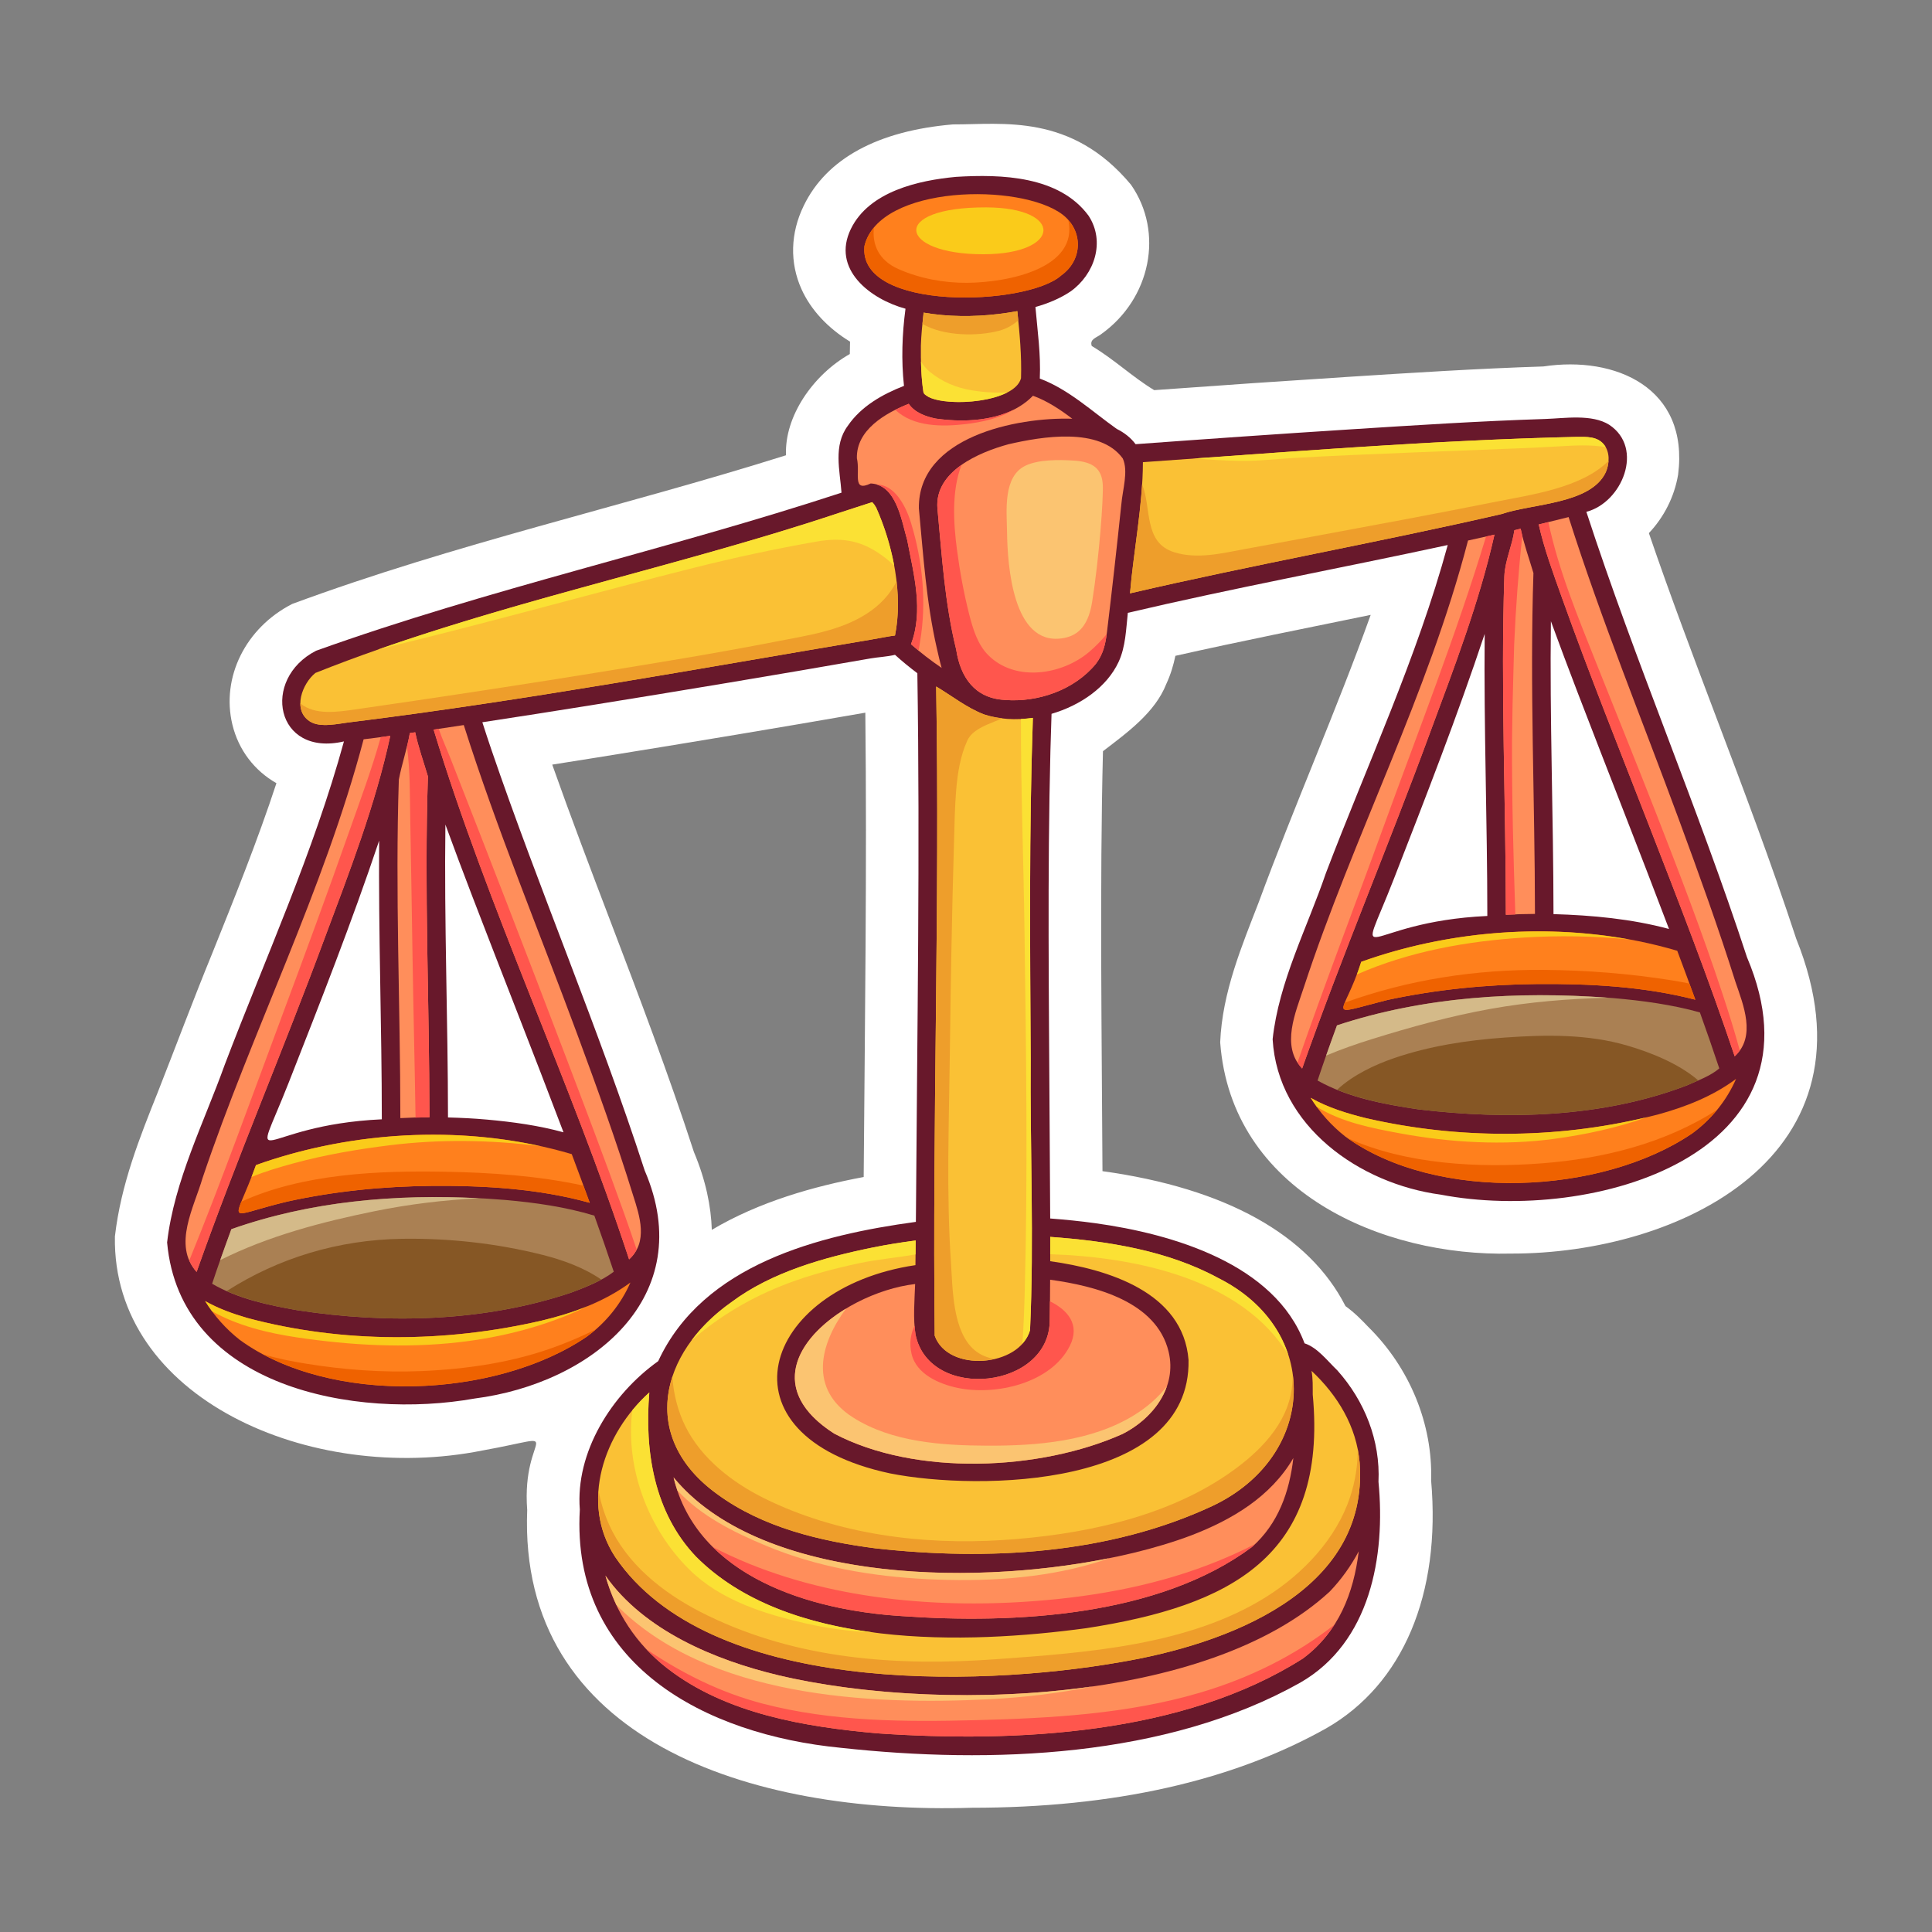<svg id="Law_Firm" height="512" viewBox="0 0 1200 1200" width="512" xmlns="http://www.w3.org/2000/svg">
    <rect x="0" y="0" width="1200" height="1200" fill="#808080" stroke="none"/>
    <g>
        <path d="m1115.678 583.116c-15.266-46.527-32.727-92.724-49.616-137.414-14.172-37.494-28.743-76.054-41.913-114.576 9.275-9.793 15.813-22.421 18.145-36.249 6.971-53.99-38.916-74.062-83.68-67.262-41.074 1.318-82.371 3.978-122.478 6.539-37.195 2.376-76.331 5.057-119.24 8.171-13.796-8.376-24.34-18.745-38.787-27.427-1.482-4.266 2.997-5.136 5.786-7.304 30.847-21.954 39.226-63.3 18.556-92.903-37.119-44.521-79.972-37.319-110.574-37.418-46.5 3.958-78.481 21.144-92.659 50.5-8.322 17.016-8.799 35.464-1.345 51.944 5.827 12.876 16.449 24.158 30.103 32.476-.09 2.583-.137 5.149-.142 7.697-22.757 12.874-40.665 38.684-39.628 62.886-102.503 32.25-205.193 54.807-306.729 92.353-28.929 14.79-44.202 45.592-37.144 74.903 3.834 15.925 13.818 28.718 27.362 36.413-11.747 35.751-26.008 71.217-39.912 105.797-11.632 28.364-22.362 57.142-33.779 86.167-11.261 28.155-22.907 57.267-26.631 89.551-1.785 100.33 121.232 154.385 228.316 132.963 55.5-10.031 24.007-12.74 27.764 36.957-5.597 142.666 138.259 189.24 276.114 184.951 87.754.004 161.755-16.553 220.2-49.354 47.649-27.302 71.318-83.344 65.128-153.979 1.06-34.832-13.19-69.893-39.122-95.426-3.544-3.719-8.131-8.536-14.067-12.82-22.581-44.35-74.479-73.245-150.941-83.825-.394-78.955-1.776-178.724.31-260.852 15.154-11.603 32.358-24.007 39.334-41.767 2.755-5.932 4.486-11.83 5.645-17.465 40.658-9.121 80.94-17.155 121.309-25.435-21.25 59.237-47.532 118.649-69.604 178.654-10.377 26.894-22.599 55.711-23.881 86.85 6.908 92.82 100.804 133.168 180.691 131.207 104.113.223 231.413-60.562 177.109-195.503zm-579.229 147.947c-30.995 5.802-64.847 15.334-94.329 32.819-.477-14.546-3.701-30.71-11.106-48.326-15.813-48.618-34.144-96.784-51.875-143.377-12.123-31.854-24.584-64.604-36.141-97.257 9.444-1.484 18.887-2.984 28.322-4.502 59.576-9.583 114.041-18.684 166.151-27.764 1.054 96.861-.291 192.645-1.022 288.407z"
              fill="#fff"/>
        <g>
            <path d="m1085.076 594.534c-30.494-93.198-69.39-183.41-99.753-276.637 22.136-5.709 36.134-39.477 14.207-54.051-10.823-6.816-27.663-4.005-39.871-3.614-40.515 1.3-80.997 3.908-121.443 6.492-44.311 2.831-88.603 5.92-132.883 9.167-3.047-4.108-7.128-7.223-11.729-9.499-15.445-10.969-29.814-24.523-47.762-31.254.688-15.102-1.425-29.547-2.709-44.454 7.749-2.181 15.207-5.239 21.814-9.662 14.841-10.583 21.742-30.854 11.205-47.004-18.222-24.792-54.171-25.889-82.284-24.169-23.267 2.147-53.961 9.008-65.333 32.262-12.284 25.118 12.017 43.676 33.888 49.639-2.118 15.91-2.663 31.954-.944 47.926-13.411 5.222-26.683 12.725-34.899 24.821-9.114 12.258-4.916 27.553-3.904 41.513-107.904 35.419-219.465 59.828-326.344 98.179-34.339 17.556-25.32 66.205 17.296 56.32-18.884 68.892-48.652 134.162-74.03 200.788-12.928 36.042-31.387 72.119-35.803 110.403 8.042 90.104 117.16 110.127 190.945 96.959 72.935-9.334 139.487-63.328 105.68-141.65-28.657-88.393-65.337-173.918-95.359-261.816-1.88-5.509-3.688-11.043-5.466-16.588 22.194-3.378 44.377-6.841 66.542-10.407 58.299-9.379 116.555-19.08 174.722-29.264 4.409-.771 10.119-1.019 15.045-2.215 4.435 4.025 9.08 7.819 13.883 11.43 1.713 110.92-.108 221.872-.846 332.796-.024 2.66-.054 5.32-.078 7.98-60.206 8.191-132.217 26.404-160.038 86.513-29.131 20.76-51.503 56.635-48.681 92.202-5.651 96.258 77.729 139.766 162.2 147.965 93.073 10.156 201.966 6.264 285.199-40.445 43.612-24.989 53.108-78.482 48.661-124.768 1.216-25.594-8.584-50.26-25.617-69.287-6.078-5.786-12.215-14.09-20.31-16.739-18.471-49.354-81.812-67.931-129.928-74.603-9.321-1.293-18.676-2.228-28.053-2.94-.081-19.772-.258-39.545-.361-59.306-.409-77.242-1.419-154.529.513-231.757.187-7.461.422-14.922.684-22.383 18-5.28 34.391-16.6 41.672-32.297 4.355-9.391 4.607-20.256 5.712-30.438 65.91-15.491 132.527-27.793 198.698-42.113-19.103 70.01-49.887 136.1-75.672 203.774-11.578 33.921-29.217 67.359-33.087 103.195 3.185 54.137 54.035 89.773 104.369 96.514 94.612 18.158 242.244-24.991 190.252-147.478zm-905.724 77.816c19.541-49.738 39.158-99.533 56.145-150.218-.49 57.692 1.653 115.397 1.657 173.091-78.777 3.63-81.864 38.308-57.802-22.873zm170.647 30.941c-15.475-4.254-31.506-6.446-47.467-7.888-8.073-.729-16.172-1.124-24.276-1.331-.036-60.633-2.408-121.287-1.61-181.92 5.417 14.814 10.958 29.581 16.606 44.308 18.797 48.989 38.164 97.759 56.747 146.831zm515.907-157.784c19.577-50.258 39.222-100.571 56.255-151.762-.563 58.386 1.637 116.789 1.644 175.177-79.255 3.652-82.05 38.658-57.899-23.415zm98.997 22.264c-.033-60.635-2.405-121.286-1.609-181.919 5.417 14.814 10.96 29.581 16.608 44.306 18.797 48.992 38.164 97.761 56.747 146.833-23.35-6.265-47.638-8.516-71.746-9.22z"
                  fill="#68182b"/>
            <path d="m536.919 152.838c9.017-38.203 97.248-39.415 123.15-19.494 12.935 10.09 12.465 28.185-.933 37.737-21.067 19.002-126.312 22.737-122.217-18.243z"
                  fill="#ff801d"/>
            <path d="m634.174 234.942c-4.009 15.07-45.272 17.973-57.442 11.601-1.021-.654-2.154-1.261-2.849-2.152.162.092-.153-.492-.299-.636-1.491-9.519-1.702-19.381-1.617-29.037.216-6.863.942-13.704 1.703-20.53 15.149 2.618 30.931 2.687 46.042.89 4.011-.477 8.095-1.065 12.172-1.816 1.454 13.842 2.733 27.759 2.29 41.68z"
                  fill="#fac135"/>
            <path d="m125.837 731.631c30.865-91.617 75.296-178.755 100.012-272.432 5.524-.664 11.043-1.376 16.557-2.145-9.23 42.879-25.392 84.605-40.703 125.534-25.688 69.459-54.926 137.583-79.58 207.422-15.002-16.658-1.569-40.221 3.714-58.379z"
                  fill="#ff8e5b"/>
            <path d="m266.74 693.951c-6.028.029-12.053.211-18.075.53-.029-70.071-3.256-140.164-.942-210.224 1.808-9.643 5.156-19.177 6.84-28.925 1.111-.162 2.22-.324 3.328-.488 1.938 9.271 5.222 18.347 7.899 27.386-2.331 70.56.905 141.153.95 211.721z"
                  fill="#ff8e5b"/>
            <path d="m355.126 716.854c3.776 10.063 7.513 20.137 11.176 30.237-31.558-8.813-65.577-10.784-98.091-10.508-30.19.259-60.527 3.278-90.03 9.788-39.63 9.488-33.08 15.785-19.179-22.738 61.737-22.032 133.314-25.376 196.124-6.779z"
                  fill="#ff801d"/>
            <path d="m369.16 755.049c4.145 11.572 8.199 23.175 12.066 34.842-7.571 5.799-17.825 9.764-26.505 12.99-54.168 18.188-113.715 19.559-169.837 10.967-18.122-3.174-37.076-7.102-53.136-16.499 3.775-11.362 7.794-22.646 11.954-33.886 54.207-19.158 113.157-22.775 170.159-18.146 18.666 1.663 37.325 4.299 55.299 9.732z"
                  fill="#aa8053"/>
            <path d="m364.433 830.256c-56.605 38.49-159.232 42.967-215.487 1.982-8.567-6.743-15.907-14.946-21.558-24.139 8.151 4.637 17.162 7.881 26.075 10.473 59.228 15.899 123.155 15.48 182.783 1.725 19.656-4.648 38.879-11.64 55.326-23.709-5.821 13.281-15.21 24.976-27.139 33.668z"
                  fill="#ff801d"/>
            <path d="m358.488 642.231c12.241 33.111 24.27 66.349 34.701 100.085 4.261 13.232 9.444 29.101-2.447 39.916-36.455-111.115-87.428-217.189-121.408-329.063 6.247-.908 12.48-1.889 18.721-2.824 20.609 64.902 46.829 128.049 70.433 191.886z"
                  fill="#ff8e5b"/>
            <path d="m555.893 394.729c-3.91.432-10.225 1.804-15.136 2.586-107.564 18.072-214.997 37.85-323.257 51.274-7.333.828-18.569 3.702-25.097-.542-11.005-7.155-4.588-23.568 3.521-30.087 105.031-41.893 218.098-63.622 325.557-99.488 6.75-2.188 13.503-4.355 20.242-6.573 1.113 1.163 1.417 1.547 2.485 3.382 10.703 24.01 16.797 54.2 11.685 79.448z"
                  fill="#fac135"/>
            <path d="m565.835 400.138c7.944-20.769 1.637-43.708-2.336-64.615-3.53-12.136-6.737-34.583-22.687-35.237-11.798 5.63-6.393-6.431-8.576-15.61-.526-17.621 17.675-28.099 32.201-33.865 3.654 5.415 10.56 7.94 16.766 9.172 20.194 2.925 45.378 1.259 60.391-14.185 8.823 3.213 16.905 8.534 24.415 14.288-34.608-1.125-96.013 11.367-95.273 55.719 2.741 28.992 4.601 58.288 11.124 86.745.922 4.027 1.837 8.21 3.016 12.307-6.647-4.526-13.015-9.426-19.041-14.719z"
                  fill="#ff8e5b"/>
            <path d="m640.194 657.041c-.461 56.311 2.168 113.054-.42 169.176-6.475 22.879-50.921 26.551-59.208 3.404-1.477-133.498 3.193-267.566.926-401.25-.007-.659-.022-1.318-.033-1.977 9.867 5.892 18.913 13.153 29.658 17.324 9.184 3.099 19.809 3.688 30.425 2.163-2.391 70.348-1.751 140.787-1.348 211.16z"
                  fill="#fac135"/>
            <path d="m809.309 1030.096c-74.507 47.402-178.168 52.424-264.281 46.514-44.915-4.004-94.001-12.037-130.614-40.426-19.525-15.143-32.169-35.156-38.375-57.537 23.932 34.143 68.265 52.525 107.306 61.857 96.783 23.025 266.388 18.441 342.593-51.969 7.148-7.459 13.18-15.914 18.008-24.99-3.14 25.766-12.393 50.002-34.637 66.551z"
                  fill="#ff8e5b"/>
            <path d="m815.363 866.124c-.027-4.872.155-9.822-.751-14.661 16.152 15.119 28.014 34.508 29.907 57.118 5.84 80.55-83.262 112.776-148.682 123.81-90.868 15.906-256.056 19.671-313.732-65.326-22.163-33.861-6.957-76.904 21.201-102.191-3.049 36.397 2.95 74.701 29.068 102.043 57.343 57.547 167.238 54.604 242.622 44.334 88.748-13.784 149.854-44.263 140.367-145.127z"
                  fill="#fac135"/>
            <path d="m418.361 917.641c62.81 76.299 236.333 68.16 321.418 36.053 25.4-9.725 49.551-24.029 63.549-48.088-2.41 20.834-9.267 40.688-25.648 55.217-58.078 43.232-147.584 47.953-217.693 42.955-56.346-3.476-126.967-24.305-141.626-86.137z"
                  fill="#ff8e5b"/>
            <path d="m756.52 793.721c65.256 32.59 61.305 110.979-3.333 141.598-64.62 30.203-139.588 34.17-209.625 26.352-34.139-4.439-69.816-12.898-98.035-33.596-48.551-34.993-36.026-87.718 8.736-119.262 25.061-18.768 57.809-27.863 88.01-34 8.77-1.781 17.607-3.166 26.476-4.326-.049 5.104-.099 10.209-.15 15.313-96.041 14.248-125.313 105.973-15.752 129.355 55.549 11.039 186.896 8.758 185.375-70.439-3.299-42.149-50.111-56.367-85.908-61.351.01-5.034.005-10.071-.004-15.108 35.454 2.551 72.753 8.39 104.21 25.464z"
                  fill="#fac135"/>
            <path d="m652.011 819.623c.137-8.252.195-16.506.247-24.762 28.268 3.863 66.048 13.573 73.574 44.629 5.383 22.213-9.762 41.644-28.621 51.191-51.263 22.928-128.718 26.287-179.073-.248-59.851-38.301 3.197-87.432 50.271-92.898-.371 10.393-1.356 21.367.252 31.439 8.703 41.854 83.797 33.839 83.35-9.351z"
                  fill="#ff8e5b"/>
            <path d="m696.493 313.112c-2.766 26.48-5.731 52.938-8.92 79.369-.896 7.414-2.287 13.807-6.908 19.853-13.348 16.235-36.02 24.119-56.693 22.395-18.574-1.01-27.488-14.122-30.083-31.335-7.079-28.659-8.871-58.292-11.639-87.585-1.884-23.119 25.874-34.904 44.153-39.884 20.686-4.783 56.709-10.861 70.983 8.859 3.587 7.924-.144 19.387-.893 28.328z"
                  fill="#ff8e5b"/>
            <path d="m701.874 368.537c2.306-27.124 7.932-54.271 8.01-81.469 89.787-6.292 179.621-13.672 269.626-15.723 5.874-.011 12.451-.36 16.603 4.601 3.976 4.745 3.625 11.906 1.295 17.306-9.23 19.941-45.695 19.473-64.753 26.026-76.66 17.657-154.166 31.423-230.781 49.259z"
                  fill="#fac135"/>
            <path d="m1041.776 590.552c3.794 10.112 7.549 20.237 11.23 30.387-31.79-8.229-65.771-10.029-98.337-9.735-31.148.281-62.438 3.333-92.908 9.899-40.248 10.152-27.244 11.074-16.275-23.709 61.775-22.102 133.426-25.447 196.29-6.842z"
                  fill="#ff801d"/>
            <path d="m1055.832 628.816c4.136 11.549 8.183 23.129 12.044 34.773-5.343 4.748-14.081 7.832-20.168 10.6-52.469 20.061-111.316 21.418-166.527 14.891-21.459-3.16-43.643-7.248-62.816-17.936 3.816-11.486 7.868-22.898 12.055-34.266 54.989-18.191 114.186-21.434 171.618-16.943 18.126 1.571 36.243 4.01 53.794 8.881z"
                  fill="#aa8053"/>
            <path d="m935.315 568.18c-.028-70.071-3.256-140.164-.941-210.223.351-9.562 4.872-18.997 6.246-28.648 1.298-.299 2.591-.612 3.886-.915 1.938 9.323 5.239 18.448 7.936 27.54-2.332 70.556.904 141.148.949 211.716-6.029.029-12.056.208-18.076.53z"
                  fill="#ff8e5b"/>
            <path d="m809.882 613.107c30.72-93.557 77.149-181.853 101.933-277.381 5.479-1.201 10.957-2.419 16.431-3.654-9.363 41.76-24.98 82.46-39.802 122.422-25.695 70.055-54.874 138.805-79.667 209.191-13.376-14.15-4.024-34.789 1.105-50.578z"
                  fill="#ff8e5b"/>
            <path d="m1051.083 703.955c-56.61 38.49-159.232 42.967-215.487 1.982-8.547-6.727-15.873-14.903-21.518-24.068 10.54 6.046 22.642 9.736 34.252 12.604 59.2 13.67 122.543 13.055 181.391-2.23 17.256-4.725 34.132-11.372 48.571-22.111-5.817 13.343-15.232 25.097-27.209 33.823z"
                  fill="#ff801d"/>
            <path d="m1077.445 656.088c-16.175-48.277-34.715-95.769-53.149-143.214-18.379-47.307-37.308-94.446-54.375-142.248-5.242-14.679-10.771-29.606-14.203-44.874 6.2-1.489 12.393-3.011 18.572-4.583 20.251 63.819 45.713 126.018 68.845 188.818 12.184 33.078 24.178 66.261 34.787 99.886 4.852 14.2 13.068 33.905-.477 46.215z"
                  fill="#ff8e5b"/>
            <path d="m249.702 769.438c-39.269.617-76.466 11.711-108.885 32.479 13.895 6.184 29.246 9.336 44.067 11.932 56.122 8.592 115.669 7.221 169.837-10.967 5.972-2.221 12.648-4.84 18.725-8.115-10.863-7.498-23.915-12.173-36.496-15.35-28.252-7.136-58.144-10.433-87.248-9.979z"
                  fill="#865725"/>
            <path d="m1054.843 671.093c-12.415-10.741-30.067-17.511-43.676-21.542-24.821-7.355-50.924-6.917-76.479-5.113-23.339 1.648-46.828 5.23-69.002 12.854-11.491 3.951-25.307 10.328-35.165 19.581 16.103 6.536 33.598 9.696 50.66 12.208 55.211 6.527 114.059 5.17 166.527-14.891 2.136-.972 4.605-1.989 7.135-3.097z"
                  fill="#865725"/>
            <path d="m998.647 619.699c-56.37-4.102-114.317-.654-168.228 17.18-2.298 6.24-4.542 12.496-6.741 18.768 9.287-3.941 18.882-7.261 28.542-10.27 24.171-7.523 48.661-14.287 73.588-18.752 24.103-4.314 48.436-6.289 72.839-6.926z"
                  fill="#d4ba89"/>
            <path d="m143.702 763.463c-2.363 6.387-4.664 12.795-6.917 19.218 29.898-15.063 63.61-23.819 95.82-30.375 21.578-4.392 43.262-6.984 64.989-8.05-51.876-2.717-104.826 1.865-153.892 19.207z"
                  fill="#d4ba89"/>
            <path d="m580.566 829.621c4.882 13.641 22.303 17.902 37.128 14.473-4.47-.793-8.685-2.41-12.318-5.457-13.83-11.592-13.625-38.238-14.708-54.273-2.93-43.334-1.228-87.225-.695-130.619.535-43.66 1.289-87.325 2.588-130.969.319-10.74.454-21.545 1.36-32.255.866-10.234 2.586-21.248 6.958-30.667 2.885-6.222 10.812-9.249 16.691-11.635 1.712-.695 3.437-1.367 5.134-2.075-4.016-.463-7.936-1.192-11.587-2.424-10.745-4.171-19.791-11.432-29.658-17.324.011.659.026 1.318.033 1.977 2.267 133.682-2.403 267.75-.926 401.248z"
                  fill="#ee9e2b"/>
            <path d="m695.837 1032.391c65.42-11.033 154.521-43.26 148.682-123.81-.231-2.774-.623-5.501-1.145-8.177-.104 9.73-1.527 19.523-4.806 29.424-8.59 25.941-29.149 47.553-51.848 61.877-48.064 30.328-112.265 34.838-167.424 38.818-61.989 4.475-123.427.342-180.055-27.238-23.629-11.508-46.489-28.301-58.854-52.049-3.897-7.482-6.971-16.328-8.648-25.502-1.082 14.114 1.898 28.391 10.366 41.33 57.676 84.998 222.864 81.233 313.732 65.327z"
                  fill="#ee9e2b"/>
            <path d="m474.798 930.682c-19.8-9.785-39.12-24.664-49.118-44.795-4.387-8.832-7.4-19.799-8.057-30.807-8.228 25.15-.944 52.201 27.904 72.994 28.219 20.697 63.896 29.156 98.035 33.596 70.037 7.818 145.005 3.852 209.625-26.352 36.903-17.482 53.988-50.528 49.743-81.74.052 4.25-.342 8.596-1.309 13.052-4.678 21.55-22.598 37.939-40.076 49.761-39.826 26.938-91.813 37.166-138.954 40.17-49.947 3.181-102.571-3.528-147.793-25.879z"
                  fill="#ee9e2b"/>
            <path d="m997.407 293.252c.92-2.132 1.514-4.538 1.671-6.96-16.991 16.935-48.333 21.007-71.348 25.617-36.946 7.398-74.004 14.247-111.051 21.11-14.411 2.671-28.825 5.325-43.241 7.967-14.452 2.651-29.764 6.537-44.188 2.001-19.104-6.004-13.897-27.519-19.879-42.176-1.409 22.602-5.581 45.174-7.497 67.726 76.614-17.836 154.121-31.603 230.78-49.259 19.058-6.553 55.523-6.085 64.753-26.026z"
                  fill="#ee9e2b"/>
            <path d="m573.669 194.187c-.261 2.338-.49 4.679-.722 7.022 13.436 7.798 34.504 7.677 47.526 4.25 4.428-1.165 8.638-3.463 11.979-6.485-.19-1.905-.368-3.812-.568-5.714-4.077.751-8.161 1.34-12.172 1.816-15.112 1.798-30.894 1.729-46.043-.889z"
                  fill="#ee9e2b"/>
            <path d="m555.893 394.729c2.143-10.584 2.296-22.039.985-33.541-3.958 7.697-9.842 14.34-18.387 19.898-16.586 10.789-37.409 13.672-56.486 17.398-37.517 7.331-75.268 13.427-112.993 19.547-37.029 6.009-74.111 11.678-111.219 17.185-12.053 1.788-24.108 3.555-36.17 5.289-12.383 1.779-25.952 3.852-35.07-3.602.007 4.351 1.662 8.421 5.852 11.144 6.527 4.244 17.764 1.37 25.097.542 108.26-13.424 215.692-33.202 323.257-51.274 4.91-.782 11.224-2.154 15.134-2.586z"
                  fill="#ee9e2b"/>
            <path d="m634.12 446.575c-.067 43.75 1.626 87.577 2.213 131.299 1 74.24 2.106 148.585.19 222.821-.292 11.287-.713 22.576-1.466 33.844 2.149-2.408 3.82-5.16 4.716-8.322 2.588-56.122-.041-112.865.42-169.176-.402-70.373-1.043-140.812 1.348-211.159-2.48.355-4.959.571-7.421.693z"
                  fill="#fbe134"/>
            <path d="m454.263 808.813c-9.919 6.988-18.244 15.021-24.684 23.667 17.611-15.167 37.042-26.747 59.625-35.304 14.324-5.424 29.21-9.299 44.166-12.514 11.576-2.49 23.608-3.445 35.293-5.535.029-2.88.058-5.76.085-8.641-8.869 1.16-17.706 2.545-26.476 4.326-30.2 6.137-62.948 15.233-88.009 34.001z"
                  fill="#fbe134"/>
            <path d="m652.312 779.02c52.433 1.693 118.88 15.063 147.848 62.453-6.121-18.893-20.513-36.201-43.64-47.752-31.457-17.073-68.756-22.913-104.21-25.465.007 3.588.004 7.176.002 10.764z"
                  fill="#fbe134"/>
            <path d="m573.584 243.754c.146.144.461.729.299.636.695.891 1.828 1.498 2.849 2.152 9.255 4.846 35.305 4.309 49.028-2.847-7.564.445-15.217-.094-22.433-1.302-9.481-1.585-18.314-5.295-25.757-11.405-2.276-1.866-4.034-4.065-5.523-6.429.151 6.443.549 12.895 1.537 19.195z"
                  fill="#fbe134"/>
            <path d="m500.365 1008.322c14.009 3.205 28.297 4.997 42.648 5.686-42.619-5.514-82.818-19.172-110.639-47.092-26.118-27.342-32.118-65.646-29.068-102.043-3.773 3.389-7.288 7.113-10.538 11.076-4.598 35.934 10.022 74.041 35.678 99.201 19.199 18.83 46.327 27.317 71.919 33.172z"
                  fill="#fbe134"/>
            <path d="m234.634 403.499c3.944-1.005 7.875-2.008 11.776-2.961 31.643-7.737 63.151-16.028 94.637-24.38 29.91-7.931 59.796-15.929 89.809-23.458 25.183-6.319 50.496-11.785 76.066-16.283 17.308-3.042 29.52-.42 43.469 10.499 1.741 1.363 3.36 2.872 5.001 4.356-2.33-12.582-6.258-24.942-11.183-35.99-1.068-1.835-1.372-2.22-2.485-3.382-6.739 2.217-13.492 4.385-20.242 6.573-94.372 31.499-193.068 52.101-286.848 85.026z"
                  fill="#fbe134"/>
            <path d="m996.113 275.946c-4.151-4.961-10.729-4.612-16.603-4.601-79.411 1.81-158.688 7.767-237.917 13.465 9.42.667 18.842 1.264 28.279 1.437 11.036.205 22.143-1.12 33.156-1.761 24.634-1.435 49.295-2.417 73.947-3.418 22.331-.906 44.665-1.727 66.997-2.633 8.283-.337 16.561-.733 24.841-1.221 9.455-.558 19.109-1.086 28.495.477-.346-.607-.735-1.196-1.195-1.745z"
                  fill="#fbe134"/>
            <path d="m149.897 746.389c-4.837 11.982-.229 6.807 28.284-.018 29.502-6.51 59.839-9.529 90.03-9.788 32.514-.276 66.533 1.695 98.091 10.508-1.295-3.568-2.638-7.119-3.948-10.681-28.221-6.139-57.633-8.113-85.935-8.629-40.931-.744-88.113 1.08-126.522 18.608z"
                  fill="#ef6200"/>
            <path d="m364.433 830.256c1.949-1.422 3.802-2.948 5.612-4.522-8.1 4.027-16.269 7.495-24.016 10.392-26.847 10.039-55.749 14.271-84.269 15.471-23.941 1.01-48.247-.771-71.881-4.623-8.495-1.386-17.729-3.174-26.714-5.879 58.031 31.175 149.146 24.602 201.268-10.839z"
                  fill="#ef6200"/>
            <path d="m957.357 722.592c-38.488 2.932-83.664.785-120.38-15.707 56.533 39.938 157.948 35.252 214.106-2.93 5.752-4.191 10.893-9.096 15.35-14.524-32.235 20.526-69.583 30.152-109.076 33.161z"
                  fill="#ef6200"/>
            <path d="m659.137 171.082c12.037-8.583 13.602-24.043 4.423-34.416 6.444 29.9-37.004 38.758-62.731 38.99-14.517.13-29.568-2.669-42.869-8.567-12.237-5.428-16.318-15.269-15.169-25.707-2.806 3.375-4.859 7.171-5.871 11.457-4.096 40.979 101.149 37.244 122.217 18.243z"
                  fill="#ef6200"/>
            <path d="m861.761 621.104c30.47-6.566 61.76-9.618 92.908-9.899 32.565-.294 66.547 1.507 98.337 9.735-1.217-3.357-2.483-6.699-3.715-10.053-3.52-.708-7.05-1.362-10.605-1.932-26.424-4.231-53.239-6.348-79.991-6.545-42.259-.311-83.963 6.066-123.454 20.359-3.018 7.434 1.27 4.702 26.52-1.665z"
                  fill="#ef6200"/>
            <path d="m612.531 128.807c-60.606-.162-54.526 29.212-1.706 29.116 48.535-.081 50.286-28.985 1.706-29.116z"
                  fill="#facb1a"/>
            <path d="m365.148 811.209c-9.33 3.846-19.062 6.76-28.902 9.088-59.628 13.756-123.555 14.175-182.783-1.725-8.914-2.592-17.924-5.836-26.075-10.473 1.335 2.174 2.783 4.283 4.301 6.339 16.062 9.04 34.634 13.532 52.779 16.239 33.051 4.934 66.929 6.787 100.18 3.047 27.382-3.079 55.583-10.304 80.5-22.515z"
                  fill="#facb1a"/>
            <path d="m848.33 694.473c-11.61-2.867-23.712-6.558-34.252-12.604 1.179 1.913 2.472 3.754 3.791 5.576 15.287 9.586 34.313 13.278 51.771 16.51 30.811 5.705 64.489 7.652 95.572 3.422 19.149-2.605 38.942-6.721 57.525-13.438-56.856 13.576-117.536 13.665-174.407.534z"
                  fill="#facb1a"/>
            <path d="m159.002 723.633c-.974 2.696-1.905 5.149-2.791 7.421 8.533-3.535 17.519-6.144 26.229-8.517 19.563-5.33 39.709-8.735 59.814-11.221 30.809-3.807 62.261-3.334 93.234.554-57.797-12.671-121.092-8.005-176.486 11.763z"
                  fill="#facb1a"/>
            <path d="m845.486 597.394c-.904 2.867-1.819 5.467-2.721 7.865 32.644-14.36 68.544-20.747 103.998-22.941 21.601-1.338 43.46-.969 65.131 1.203-55.024-10.018-114.231-4.794-166.408 13.873z"
                  fill="#facb1a"/>
            <g fill="#ff564d">
                <path d="m265.791 482.231c-2.678-9.039-5.961-18.115-7.899-27.386-1.108.164-2.217.326-3.328.488-.481 2.786-1.113 5.555-1.79 8.313 2.031 15.149 1.772 30.732 2.057 45.896.535 28.762.972 57.525 1.426 86.29.518 32.772 1.354 65.578 1.849 98.373 2.878-.084 5.754-.24 8.635-.254-.046-70.568-3.282-141.161-.95-211.72z"/>
                <path d="m928.245 332.073c-1.743.394-3.487.773-5.23 1.163-18.561 61.132-42.21 121.124-63.968 181.067-17.613 48.524-36.224 96.831-53.143 145.641.823 1.285 1.738 2.544 2.872 3.742 24.793-70.386 53.972-139.136 79.667-209.191 14.822-39.962 30.439-80.662 39.802-122.422z"/>
                <path d="m1024.295 512.874c18.435 47.445 36.975 94.937 53.149 143.214 1.254-1.141 2.267-2.361 3.166-3.619-3.193-11.834-6.891-23.543-10.729-35.176-12.489-37.856-26.784-75.107-41.279-112.23-12.239-31.354-24.929-62.526-37.359-93.803-11.092-27.906-23.275-57.179-29.504-86.994-2.009.49-4.012 1.003-6.022 1.486 3.432 15.268 8.961 30.195 14.203 44.874 17.068 47.802 35.996 94.941 54.375 142.248z"/>
                <path d="m939.136 460.213c.166-15.091.468-30.175.936-45.248.15-4.839.276-9.719.402-14.612.987-22.655 2.64-45.232 5.066-67.676-.358-1.426-.735-2.849-1.035-4.284-1.295.303-2.588.616-3.886.915-1.374 9.651-5.896 19.086-6.246 28.648-2.314 70.06.913 140.152.941 210.223 1.961-.106 3.927-.099 5.89-.173-1.207-35.789-2.176-71.799-2.068-107.793z"/>
                <path d="m122.122 790.01c24.654-69.84 53.892-137.963 79.58-207.422 15.312-40.928 31.473-82.654 40.703-125.534-1.968.274-3.939.506-5.909.764-5.517 19.912-12.867 39.478-19.688 58.875-13.525 38.457-27.643 76.702-41.872 114.9-18.79 50.44-37.036 101.39-57.386 151.321 1.08 2.469 2.548 4.848 4.572 7.096z"/>
                <path d="m745.184 1051.398c-45 13.251-92.551 15.821-139.177 17.021-44.152 1.139-89.011.973-132.037-10.206-26.419-6.865-50.314-18.868-72.472-33.819 3.915 4.184 8.206 8.135 12.917 11.789 36.613 28.389 85.699 36.422 130.614 40.426 86.113 5.91 189.774.889 264.281-46.514 8.141-6.057 14.526-13.152 19.525-20.966-24.605 19.238-52.822 33.191-83.651 42.269z"/>
                <path d="m600.093 263.385c9.606-1.146 20.989-3.555 29.703-9.039-14.547 7.389-33.042 7.89-48.594 5.637-6.206-1.232-13.112-3.757-16.766-9.172-2.703 1.073-5.532 2.31-8.343 3.724 11.275 10.736 29.247 10.611 44 8.85z"/>
                <path d="m395.46 776.17c-2.628-7.803-5.332-15.582-8.1-23.338-11.79-33.053-24.281-65.861-36.759-98.66-23.159-60.879-46.704-121.61-70.45-182.262-2.399-6.127-5.379-12.606-7.668-19.215-1.05.155-2.098.322-3.148.475 33.979 111.873 84.953 217.947 121.408 329.063 2.066-1.879 3.586-3.917 4.717-6.063z"/>
                <path d="m559.986 1003.777c70.109 4.998 159.615.277 217.693-42.955.612-.543 1.12-1.143 1.705-1.701-9.602 4.957-19.41 9.189-28.735 12.767-36.539 14.011-75.886 20.593-114.804 23.046-64.546 4.068-134.774-3.734-193.116-34.058 29.193 29.005 76.887 40.411 117.257 42.901z"/>
                <path d="m582.25 315.808c2.769 29.293 4.561 58.926 11.639 87.585 2.595 17.213 11.509 30.325 30.083 31.335 20.674 1.725 43.346-6.159 56.693-22.395 4.322-5.655 5.811-11.625 6.719-18.438-3.227 3.84-6.741 7.492-10.684 10.865-16.952 14.513-46.174 19.055-62.991 2.055-6.487-6.555-9.411-16.206-11.63-24.877-3.43-13.397-5.933-27.13-7.729-40.833-2.083-15.866-3.42-36.235 2.894-52.36-9.231 6.49-15.952 15.305-14.994 27.063z"/>
                <path d="m566.165 840.824c2.921 12.781 17.384 18.898 28.781 21.256 23.591 4.881 57.78-2.906 69.479-26.012 6.787-13.402-1.452-22.498-12.3-27.805-.038 3.787-.052 7.574-.114 11.359.447 43.189-74.647 51.205-83.35 9.352-.29-1.82-.416-3.693-.555-5.563-2.537 5.136-3.402 11.016-1.941 17.413z"/>
                <path d="m565.797 324.609c-3.456-11.216-10.589-23.64-21.14-23.629 12.633 3.834 15.617 23.46 18.841 34.542 3.973 20.908 10.281 43.847 2.336 64.615 1.534 1.347 3.148 2.595 4.727 3.89.427-2.278.697-4.239.891-5.372 4.187-24.363 1.626-50.428-5.655-74.046z"/>
            </g>
            <path d="m667.043 286.076c-9.82-.639-22.113-.584-29.91 3.067-14.364 6.726-11.823 28.286-11.637 41.483.29 20.344 3.497 70.172 33.973 65.877 8.64-1.217 16.223-6.049 18.857-22.534 4.481-28.039 7.065-64.514 6.634-72.8-.519-9.869-5.802-14.303-17.917-15.093z"
                  fill="#fbc471"/>
            <path d="m483.344 1040.504c-39.041-9.332-83.374-27.715-107.306-61.857 1.749 6.311 4.07 12.406 6.854 18.285 56.731 57.234 156.822 62.336 232.069 58.463 21.027-1.084 42.689-3.637 64.09-7.994-68.955 9.945-143.087 5.62-195.707-6.897z"
                  fill="#fbc471"/>
            <path d="m475.625 960.021c31.823 13.308 66.111 19.145 100.432 20.83 34.362 1.686 70.397-.141 103.522-9.955 3.112-.922 6.195-1.971 9.267-3.065-90.752 18.239-218.507 12.95-270.485-50.19.659 2.779 1.468 5.449 2.348 8.064 14.739 15.869 34.635 25.836 54.916 34.316z"
                  fill="#fbc471"/>
            <path d="m518.138 890.434c50.354 26.535 127.81 23.176 179.073.248 12.372-6.262 23.103-16.795 27.53-29.561-5.318 6.738-11.99 12.736-20.346 17.883-26.649 16.411-60.568 19.042-91.066 18.928-27.976-.104-59.464-2.113-83.64-17.613-27.505-17.639-20.55-45.422-4.201-67.521-30.904 18.733-49.24 50.827-7.35 77.636z"
                  fill="#fbc471"/>
        </g>
    </g>
</svg>
